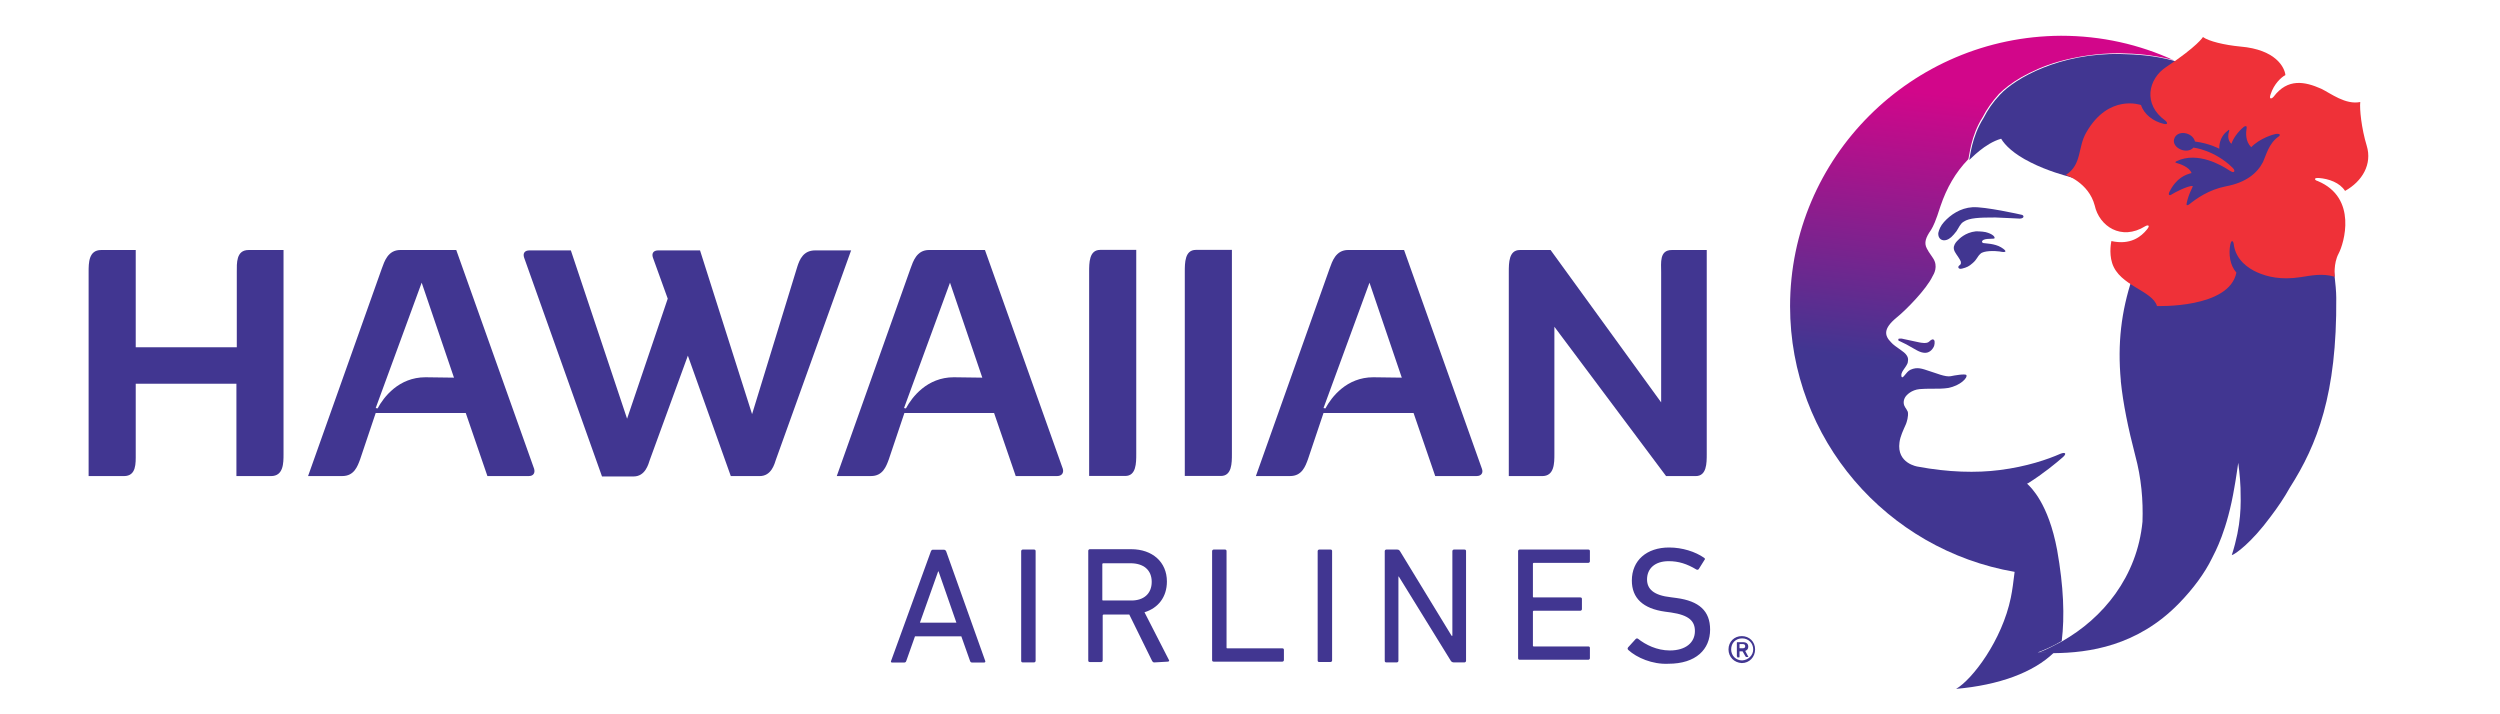 <?xml version="1.0" encoding="utf-8"?>
<!-- Generator: Adobe Illustrator 26.5.0, SVG Export Plug-In . SVG Version: 6.00 Build 0)  -->
<svg version="1.1" id="layer" xmlns="http://www.w3.org/2000/svg" xmlns:xlink="http://www.w3.org/1999/xlink" x="0px" y="0px"
	 viewBox="0 0 652 188" style="enable-background:new 0 0 652 188;" xml:space="preserve" width="168px" height="48px">
<style type="text/css">
	.st0{fill:#413691;}
	.st1{fill:url(#path656_00000170989767834991725180000004142304910743330721_);}
	.st2{fill:#EF3138;}
</style>
<g id="Page-1">
	<g id="logo_hawaiian_airlines_logoroll">
		<g id="hawaiian_airlines_logo" transform="translate(0, 8)">
			<g id="g556" transform="translate(0, 9.931)">
				<g id="Group">
					<g id="g558">
						<g id="g564" transform="translate(76.641, 18.091)">
							<path id="path566" class="st0" d="M379.7,134.1c0-0.4-0.2-0.6-0.6-0.6h-0.8c-0.1,0-0.1,0-0.1,0.1v0.9c0,0.1,0,0.1,0.1,0.1
								h0.8C379.5,134.6,379.7,134.4,379.7,134.1L379.7,134.1z M377.6,136.8c-0.1,0-0.1-0.1-0.1-0.1v-3.6c0-0.1,0.1-0.1,0.1-0.1h1.5
								c0.9,0,1.4,0.4,1.4,1.2c0,0.6-0.3,0.9-0.8,1.1l0.8,1.5c0.1,0.1,0,0.1-0.1,0.1H380c-0.1,0-0.1-0.1-0.2-0.1l-0.8-1.4h-0.7
								c-0.1,0-0.1,0-0.1,0.1v1.4c0,0.1-0.1,0.1-0.1,0.1h-0.5V136.8z M381.8,134.9c0-1.7-1.3-2.9-2.9-2.9c-1.7,0-2.9,1.2-2.9,2.9
								s1.3,2.9,2.9,2.9C380.5,137.7,381.8,136.5,381.8,134.9L381.8,134.9z M375.3,134.9c0-2,1.5-3.5,3.5-3.5s3.5,1.5,3.5,3.5
								s-1.5,3.6-3.5,3.6C376.8,138.4,375.3,136.9,375.3,134.9L375.3,134.9z"/>
						</g>
						<g id="g568" transform="translate(0.024, 0.074)">
							<path id="path570" class="st0" d="M71.6,47.8v53.7c0,2.4,0,5.8-3.3,5.8h-9.1V83H32.7v18.5c0,2.4,0.2,5.8-3.1,5.8h-9.3V53.6
								c0-2.4,0-5.8,3.3-5.8h9.1v25.6h26.6V53.6c0-2.3-0.2-5.8,3.1-5.8L71.6,47.8L71.6,47.8z"/>
						</g>
						<g id="g572" transform="translate(10.285, 0.066)">
							<path id="path574" class="st0" d="M106.2,81.4l-8.5-25l-12.1,33l0.5,0.1c1.6-3,5.6-8.2,12.6-8.2L106.2,81.4L106.2,81.4
								L106.2,81.4z M125.9,107.3H115l-5.7-16.6H85.6l-4.1,12.2c-0.7,1.9-1.6,4.4-4.7,4.4h-9l19.4-54.6c0.7-1.9,1.6-4.9,4.9-4.9
								h14.7l20.5,57.6C127.6,106.5,127.1,107.3,125.9,107.3L125.9,107.3z"/>
						</g>
						<g id="g576" transform="translate(20.347, 0.074)">
							<path id="path578" class="st0" d="M200.7,47.8l-19.8,55.1c-0.4,1.2-1.2,4.4-4.3,4.4H169l-11.3-31.7l-10,27.4
								c-0.4,1.2-1.2,4.4-4.3,4.4h-8.3l-20.5-57.6c-0.4-1.2,0.2-1.9,1.4-1.9h10.9l14.8,44.3l10.7-31.6l-3.9-10.8
								c-0.4-1.2,0.2-1.9,1.4-1.9h11L174.6,91l11.9-38.8c0.6-1.9,1.6-4.3,4.7-4.3h9.5V47.8z"/>
						</g>
						<g id="g580" transform="translate(35.039, 0.066)">
							<path id="path582" class="st0" d="M220.5,81.4l-8.5-25l-12.1,33l0.5,0.1c1.6-3,5.6-8.2,12.6-8.2L220.5,81.4L220.5,81.4
								L220.5,81.4z M240.2,107.3h-10.9l-5.7-16.6H200l-4.1,12.2c-0.7,1.9-1.6,4.4-4.7,4.4h-9l19.4-54.6c0.7-1.9,1.6-4.9,4.9-4.9
								h14.7l20.5,57.6C242,106.5,241.4,107.3,240.2,107.3L240.2,107.3z"/>
						</g>
						<g id="g584" transform="translate(46.761, 0.142)">
							<path id="path586" class="st0" d="M236.9,53.5c0-2.4,0-5.8,2.9-5.8h9.5v45.8v7.9c0,2.4,0,5.8-2.9,5.8h-9.5V53.5z"/>
						</g>
						<g id="g588" transform="translate(51.237, 0.142)">
							<path id="path590" class="st0" d="M257.6,53.5c0-2.4,0-5.8,2.9-5.8h9.5v44.8v8.9c0,2.4,0,5.8-2.9,5.8h-9.5V53.5z"/>
						</g>
						<g id="g592" transform="translate(54.549, 0.066)">
							<path id="path594" class="st0" d="M311.4,81.4l-8.5-25l-12.1,33l0.5,0.1c1.6-3,5.6-8.2,12.6-8.2L311.4,81.4L311.4,81.4
								L311.4,81.4z M331.1,107.3h-10.9l-5.7-16.6h-23.7l-4.1,12.2c-0.7,1.9-1.6,4.4-4.7,4.4h-9l19.4-54.6c0.7-1.9,1.6-4.9,4.9-4.9
								H312l20.5,57.6C332.9,106.5,332.3,107.3,331.1,107.3L331.1,107.3z"/>
						</g>
						<g id="g596" transform="translate(66.315, 0.074)">
							<path id="path598" class="st0" d="M379.9,47.8v53.7c0,2.4,0,5.8-2.9,5.8h-7.8L339.8,68v33.5c0,2.4,0,5.8-3.2,5.8h-8.8V53.6
								c0-2.4,0-5.8,2.9-5.8h8.1l29.1,40.1V53.6c0-2.4-0.5-5.8,2.8-5.8L379.9,47.8L379.9,47.8z"/>
						</g>
						<g id="g600" transform="translate(37.523, 14.054)">
							<path id="path602" class="st0" d="M211.2,131.9l-4.7-13.5h-0.1l-4.8,13.5H211.2z M204.5,113.1c0.1-0.2,0.2-0.4,0.5-0.4h2.9
								c0.3,0,0.5,0.2,0.6,0.4l10.3,28.9c0.1,0.2-0.1,0.4-0.3,0.4h-3.1c-0.3,0-0.5-0.1-0.6-0.4l-2.3-6.5h-12.2L198,142
								c-0.1,0.3-0.3,0.4-0.6,0.4h-3.1c-0.3,0-0.4-0.2-0.3-0.4L204.5,113.1z"/>
						</g>
						<g id="g604" transform="translate(43.575, 14.112)">
							<path id="path606" class="st0" d="M222.2,113c0-0.2,0.2-0.4,0.4-0.4h3c0.3,0,0.4,0.2,0.4,0.4v22.9v6c0,0.2-0.2,0.4-0.4,0.4
								h-3c-0.3,0-0.4-0.2-0.4-0.4V113z"/>
						</g>
						<g id="g608" transform="translate(46.73, 14.117)">
							<path id="path610" class="st0" d="M253.4,121.1c0-3.1-2.1-4.9-5.6-4.9h-7.1c-0.2,0-0.3,0.1-0.3,0.2v9.4
								c0,0.2,0.1,0.2,0.3,0.2h7.1C251.3,126.1,253.4,124.2,253.4,121.1L253.4,121.1z M254.1,142.3c-0.3,0-0.4-0.1-0.6-0.4l-6-12.2
								h-6.7c-0.2,0-0.3,0.1-0.3,0.2v11.9c0,0.2-0.2,0.4-0.4,0.4h-3c-0.3,0-0.4-0.2-0.4-0.4v-28.9c0-0.2,0.2-0.4,0.4-0.4H248
								c5.6,0,9.4,3.4,9.4,8.5c0,4.1-2.3,7-5.9,8.1l6.4,12.5c0.2,0.2,0.1,0.5-0.3,0.5L254.1,142.3L254.1,142.3z"/>
						</g>
						<g id="g612" transform="translate(52.526, 14.112)">
							<path id="path614" class="st0" d="M263.5,113c0-0.2,0.2-0.4,0.4-0.4h3c0.3,0,0.4,0.2,0.4,0.4v25.4c0,0.2,0.1,0.2,0.3,0.2H282
								c0.3,0,0.4,0.2,0.4,0.4v2.7c0,0.2-0.2,0.4-0.4,0.4h-18.1c-0.3,0-0.4-0.2-0.4-0.4V113z"/>
						</g>
						<g id="g616" transform="translate(57.409, 14.112)">
							<path id="path618" class="st0" d="M286.4,113c0-0.2,0.2-0.4,0.4-0.4h3c0.3,0,0.4,0.2,0.4,0.4v21.1v7.7c0,0.2-0.2,0.4-0.4,0.4
								h-3c-0.3,0-0.4-0.2-0.4-0.4V113z"/>
						</g>
						<g id="g620" transform="translate(60.564, 14.112)">
							<path id="path622" class="st0" d="M300.9,113c0-0.2,0.2-0.4,0.4-0.4h2.8c0.4,0,0.6,0.1,0.8,0.4l13.6,22.3h0.2V113
								c0-0.2,0.2-0.4,0.4-0.4h2.8c0.3,0,0.4,0.2,0.4,0.4v28.9c0,0.2-0.2,0.4-0.4,0.4h-2.8c-0.3,0-0.6-0.1-0.8-0.4l-13.7-22.2h-0.1
								v22.2c0,0.2-0.2,0.4-0.4,0.4h-2.8c-0.3,0-0.4-0.2-0.4-0.4V113L300.9,113z"/>
						</g>
						<g id="g624" transform="translate(66.763, 14.112)">
							<path id="path626" class="st0" d="M329.8,113c0-0.2,0.2-0.4,0.4-0.4h18.1c0.3,0,0.4,0.2,0.4,0.4v2.7c0,0.2-0.2,0.4-0.4,0.4
								H334c-0.2,0-0.3,0.1-0.3,0.2v8.7c0,0.2,0.1,0.2,0.3,0.2h12.2c0.3,0,0.4,0.2,0.4,0.4v2.7c0,0.2-0.2,0.4-0.4,0.4H334
								c-0.2,0-0.3,0.1-0.3,0.2v9c0,0.2,0.1,0.2,0.3,0.2h14.3c0.3,0,0.4,0.2,0.4,0.4v2.7c0,0.2-0.2,0.4-0.4,0.4h-18.1
								c-0.3,0-0.4-0.2-0.4-0.4V113z"/>
						</g>
						<g id="g628" transform="translate(71.902, 13.971)">
							<path id="path630" class="st0" d="M353.7,139.2c-0.2-0.2-0.3-0.4-0.1-0.7l2-2.2c0.2-0.2,0.4-0.2,0.6-0.1c2,1.6,5,3.1,8.4,3.1
								c4.2,0,6.6-2.1,6.6-5.1c0-2.6-1.5-4.2-6.3-4.9l-1.5-0.2c-5.9-0.8-8.8-3.6-8.8-8.2c0-5.3,3.9-8.7,9.8-8.7
								c3.5,0,6.9,1.1,9.2,2.7c0.3,0.2,0.3,0.4,0.1,0.6l-1.5,2.4c-0.2,0.2-0.4,0.2-0.6,0.1c-2.5-1.5-4.7-2.2-7.3-2.2
								c-3.7,0-5.7,2-5.7,4.8c0,2.5,1.7,4.2,6.3,4.7l1.5,0.2c5.9,0.8,8.8,3.4,8.8,8.3c0,5.2-3.7,9-11,9
								C360,143,355.9,141.2,353.7,139.2"/>
						</g>
					</g>
				</g>
			</g>
			<g id="Group_1_" transform="translate(79.448, 0)">
				<g id="g638" transform="translate(0, 0.113)">
					<g id="g644">
						<g id="g646">
							
								<linearGradient id="path656_00000014595168172423772100000010480222018956144802_" gradientUnits="userSpaceOnUse" x1="-81.521" y1="-212.6" x2="-81.741" y2="-209.422" gradientTransform="matrix(17.965 0 0 30.445 1904.671 6490.72)">
								<stop  offset="0" style="stop-color:#D2068A"/>
								<stop  offset="0.737" style="stop-color:#413691"/>
								<stop  offset="1" style="stop-color:#413691"/>
							</linearGradient>
							<path id="path656" style="fill:url(#path656_00000014595168172423772100000010480222018956144802_);" d="M388.7,72.5
								c0,35,25.5,64.1,59.1,69.9l0,0c-0.3,2.5-0.6,4.9-1,6.8l0,0c-2.3,11.2-10.1,21.5-14.4,24l0,0c11.3-1,20.3-4.3,25.7-9.5l0,0
								l0,0c-0.4,0-3.9-0.1-4.2-0.1l0,0c2.1-0.8,4.3-1.8,6.3-3l0,0l0,0l0,0l0,0l0,0l0,0l0,0c0.8-6.5,0.5-14.3-1.2-23.9l0,0
								c-2.3-12.4-7-16.6-7.8-17.4l0,0c-0.1-0.1-0.1-0.1-0.1-0.1l0,0c0-0.1,0.1-0.1,0.2-0.1l0,0c4-2.5,7.5-5.4,9.1-6.8l0,0
								c1.2-1,0.8-1.5-0.5-1l0,0c-3.4,1.5-8.9,3.4-16,4.3l0,0c-6.2,0.8-13.6,0.6-21.6-0.9l0,0c0,0-5.6-0.8-4.8-6.4l0,0
								c0.2-1.6,1-3.2,1.7-4.8l0,0c0.2-0.5,0.7-2,0.5-3.2l0,0c-0.1-0.3-0.5-0.9-0.7-1.2l0,0c-0.4-0.6-0.6-1.5-0.1-2.5l0,0
								c0.4-0.8,1.8-2.1,3.9-2.3l0,0c1-0.1,2.1-0.1,3.3-0.1l0,0c1.5,0,3,0,4.2-0.2l0,0c3.2-0.6,5.2-2.7,4.8-3.4l0,0
								c-0.3-0.4-3.2,0.1-4.1,0.3l0,0c-1.4,0.3-4.1-0.9-5.5-1.3l0,0c-2.1-0.7-3.3-1.2-5.1-0.4l0,0c-1.2,0.5-2.1,2.8-2.4,1.7l0,0
								c-0.1-0.5,0.1-1,0.5-1.6l0,0c0.4-0.6,1.2-1.6,1.2-2.2l0,0c0.1-0.6,0.3-1.6-1.6-2.9l0,0c-1.4-1-2.3-1.6-2.8-2.2l0,0
								c-1.8-1.8-2.1-3.6,1.4-6.5l0,0c2.5-2,7.9-7.5,9.5-10.9l0,0c0.3-0.5,1.6-2.6,0.1-4.8l0,0c-1.1-1.6-1.3-1.9-1.6-2.5l0,0
								c-0.8-1.5-0.3-2.9,1.1-4.9l0,0c0.6-1,1.2-2.2,2.5-6.3l0,0c1.6-4.7,3.9-8.8,7.3-12.3l0,0l0,0c0.3-0.7,0.6-6.1,3.8-11.1l0,0
								c1-2,2.5-4.1,4.3-6.1l0,0c1.3-1.3,3.3-2.9,5.9-4.4l0,0c2.7-1.5,5.9-3,9.8-4.1l0,0c4.6-1.3,10-2.2,16-2.2l0,0
								c4.5,0.1,8.7,0.4,13.8,1.7l0,0l0,0l0,0c0,0,0.3,0.1,0.6,0.2l0,0c-9.1-4.2-19.1-6.5-29.8-6.5l0,0
								C420.7,1.5,388.7,33.3,388.7,72.5 M417.2,81.2c-0.1,0.3,0.1,0.4,0.4,0.5l0,0c1.3,0.6,1.9,0.9,4.3,2.3l0,0
								c2.8,1.6,4,0.3,4.6-0.8l0,0c0.2-0.3,0.4-1.5,0.1-1.8l0,0c-0.3-0.4-0.8-0.1-1.3,0.4l0,0c-0.6,0.6-2.1,0.3-2.6,0.2l0,0
								c-0.5-0.1-2.8-0.6-4.2-0.9l0,0c-0.3-0.1-0.5-0.1-0.7-0.1l0,0C417.4,81,417.2,81,417.2,81.2"/>
						</g>
					</g>
				</g>
				<g id="g660" transform="translate(6.994, 0)">
					<g id="g666" transform="translate(0.011, 8.041)">
						<path id="path668" class="st0" d="M442.7,40.5c-0.4-0.1-9.8-2.2-13-2s-5.8,2-7.5,3.9c-0.9,1-1.3,2-1.5,2.9
							c-0.1,1.5,1,2.2,2.2,1.8c0.9-0.3,1.6-1,2.6-2.3c0.6-0.9,1-2,1.9-2.5c1.5-1,4.1-1.1,8.3-1.1c3.2,0.1,5.9,0.3,6.5,0.3
							C443.5,41.4,443.2,40.6,442.7,40.5"/>
					</g>
					<g id="g670" transform="translate(0.724, 9.183)">
						<path id="path672" class="st0" d="M436.5,47.9c-1.7-1-4.1-1-4.6-1.1s-0.6-0.6,0.1-0.9c1-0.4,2.8-0.1,2.8-0.4
							c0.1-0.3-0.3-0.9-1.7-1.4c-0.7-0.3-2.1-0.4-3.2-0.4c-2.9,0.3-4.5,2.1-4.8,2.4s-0.8,0.8-1,1.6c-0.2,1,0.5,1.8,1.1,2.7
							c0.3,0.5,0.6,0.9,0.7,1.2c0.1,0.5,0.1,0.8-0.4,1.1c-0.5,0.4-0.2,1.1,0.8,0.8c1.2-0.3,1.8-0.6,2.7-1.4c1.2-1,1.2-1.7,2.1-2.5
							c0.8-0.8,3.6-0.8,5-0.6C437.9,49.4,438.3,49,436.5,47.9"/>
					</g>
					<g id="g674" transform="translate(1.361, 0.815)">
						<path id="path676" class="st0" d="M524.1,69.6c0-3.2-0.9-9.5-1.1-10.8c-0.4-3.8-1.3-9.1-4.3-16.5c-3.2-8-5.9-13.6-13.9-21.4
							c-9.4-9.1-20.5-12.9-23.1-13.6c-0.4-0.1-0.6-0.2-0.6-0.2l0,0c-5-1.3-9.3-1.6-13.8-1.7c-15.9-0.3-27.6,6.3-31.7,10.7
							c-1.9,2-3.3,4.1-4.3,6.1c-3.2,5-3.6,10.5-3.8,11.1l0,0c0.3-0.2,4.1-4.4,8.4-5.6c1,1.7,3.3,4,7.7,6.2c4.5,2.3,9.5,3.6,9.5,3.6
							s6.2,1.8,12.5,3.9c5,1.8,10.2,8.1,10.2,9.5c0,2.7-2.7,5.3-5.4,13.5c-2.9,8.8-3.9,17.2-3,27c0,0,0,0,0,0.1v0.1
							c0.6,5.8,1.9,12.2,3.8,19.5l0,0c1.6,5.9,2.1,11.8,1.9,17.4c-1.4,14.5-10.4,25.4-21.2,31.5l0,0l0,0c-2.1,1.1-4.1,2.2-6.3,3
							c0.3,0,3.9,0.1,4.2,0.1c9.1-0.1,21.9-1.8,32.9-13.1c3.8-3.9,6.8-8,8.7-11.9c0.8-1.6,4-7.3,5.9-18.7c0.3-1.5,1-6.4,1-6.4
							s0.5,3.5,0.6,6.6c0.1,4.3,0.3,9.6-2.3,17.7c0.9-0.2,5.2-3.3,10.2-10.1c1.9-2.5,3.6-5,5.1-7.7
							C519.1,108.2,524.3,94.9,524.1,69.6"/>
					</g>
					<g id="g678" transform="translate(5.977, 0.048)">
						<path id="path680" class="st2" d="M480.1,45.5c-0.1,0.5,0.1,0.6,0.6,0.3c2-1.6,5.2-3.9,9.7-4.8c5.4-1,8.3-3.5,9.8-6.4
							c0.8-1.7,1.5-4.9,4.1-6.7c0.8-0.6,0-0.8-0.7-0.7c-0.6,0.1-4.2,1.1-6.5,3.5c-1.6-1.6-1.4-3.8-1.2-5.1c0.1-0.4-0.2-0.6-0.7-0.3
							c-1.7,1.4-2.9,3.2-3.3,4.5c0,0-1.4-1-0.6-3.4c0.1-0.4-0.2-0.3-0.3-0.1c-2.5,1.8-2.3,4.5-2.3,4.8c0,0-2.5-1.4-6.4-1.9
							c-0.6-2.5-4.8-3.2-5.5-0.6c-0.6,2.3,3.4,4.1,5.1,2.2c0,0,5.5,0.6,10.3,5.3c0.5,0.5,0.6,0.9,0.3,1.1c-0.2,0.2-0.9-0.2-1.8-0.8
							c-1-0.6-7.6-4.8-13.3-2c-0.3,0.1-0.3,0.4-0.1,0.4c1.1,0.3,3.5,1.1,4.1,2.7c-1.6,0.4-4,1.3-5.8,4.9c-0.5,1,0.1,1.1,0.6,0.7
							c0.6-0.4,4.2-2.3,5.5-2.2C481.8,41.2,480.6,42.9,480.1,45.5 M525.8,18.8c-0.2,1.8,0.3,6.9,1.7,11.5c1.5,4.9-1.2,9.4-5.7,11.9
							c-1.4-2.2-4.3-3.2-6.9-3.4c-1.5-0.1-1.1,0.6-0.3,0.8c10.6,4.4,6.9,16.5,5.5,19.1s-1,6.1-1,6.1c-3.3-1-6.3-0.3-9,0.1
							c-5.2,0.8-8.8-0.1-11.5-1.3c-2.2-1-5.6-3.2-6.1-7.4c-0.1-0.8-0.6-1.3-0.9,0.1c-0.5,2.5-0.1,5.5,1.6,7.4
							c-1.9,9.5-20.9,8.8-20.9,8.8c-1.2-4.1-9.9-5.3-11.8-11.3c-0.9-2.8-0.2-5.8-0.2-5.8c5,1.1,7.8-1.1,9.4-3.1
							c0.9-1.1,0.2-1.2-0.5-0.8c-6.3,3.9-12.1,0-13.3-5.5c-1.6-6-7.6-8-7.6-8c4.3-2.7,3.1-7.3,5.4-11.2c5.9-10.3,14.4-7.2,14.4-7.2
							c0.8,2.5,3.3,4.3,5.8,4.9c1.4,0.4,1.2-0.3,0.6-0.8c-6-4.3-4.5-11,0.2-14.1c8.3-5.5,9.7-7.9,9.7-7.9c1.5,1.1,5.6,2.1,9.8,2.5
							c9.5,0.8,11.7,5.6,11.9,7.5c-1.1,0.6-3,2.3-3.9,5.1c-0.5,1.4,0.3,1.2,0.8,0.6c3.7-4.9,8.2-4,12.5-2.1
							C518,16.5,521.9,19.6,525.8,18.8"/>
					</g>
				</g>
			</g>
		</g>
	</g>
</g>
</svg>
